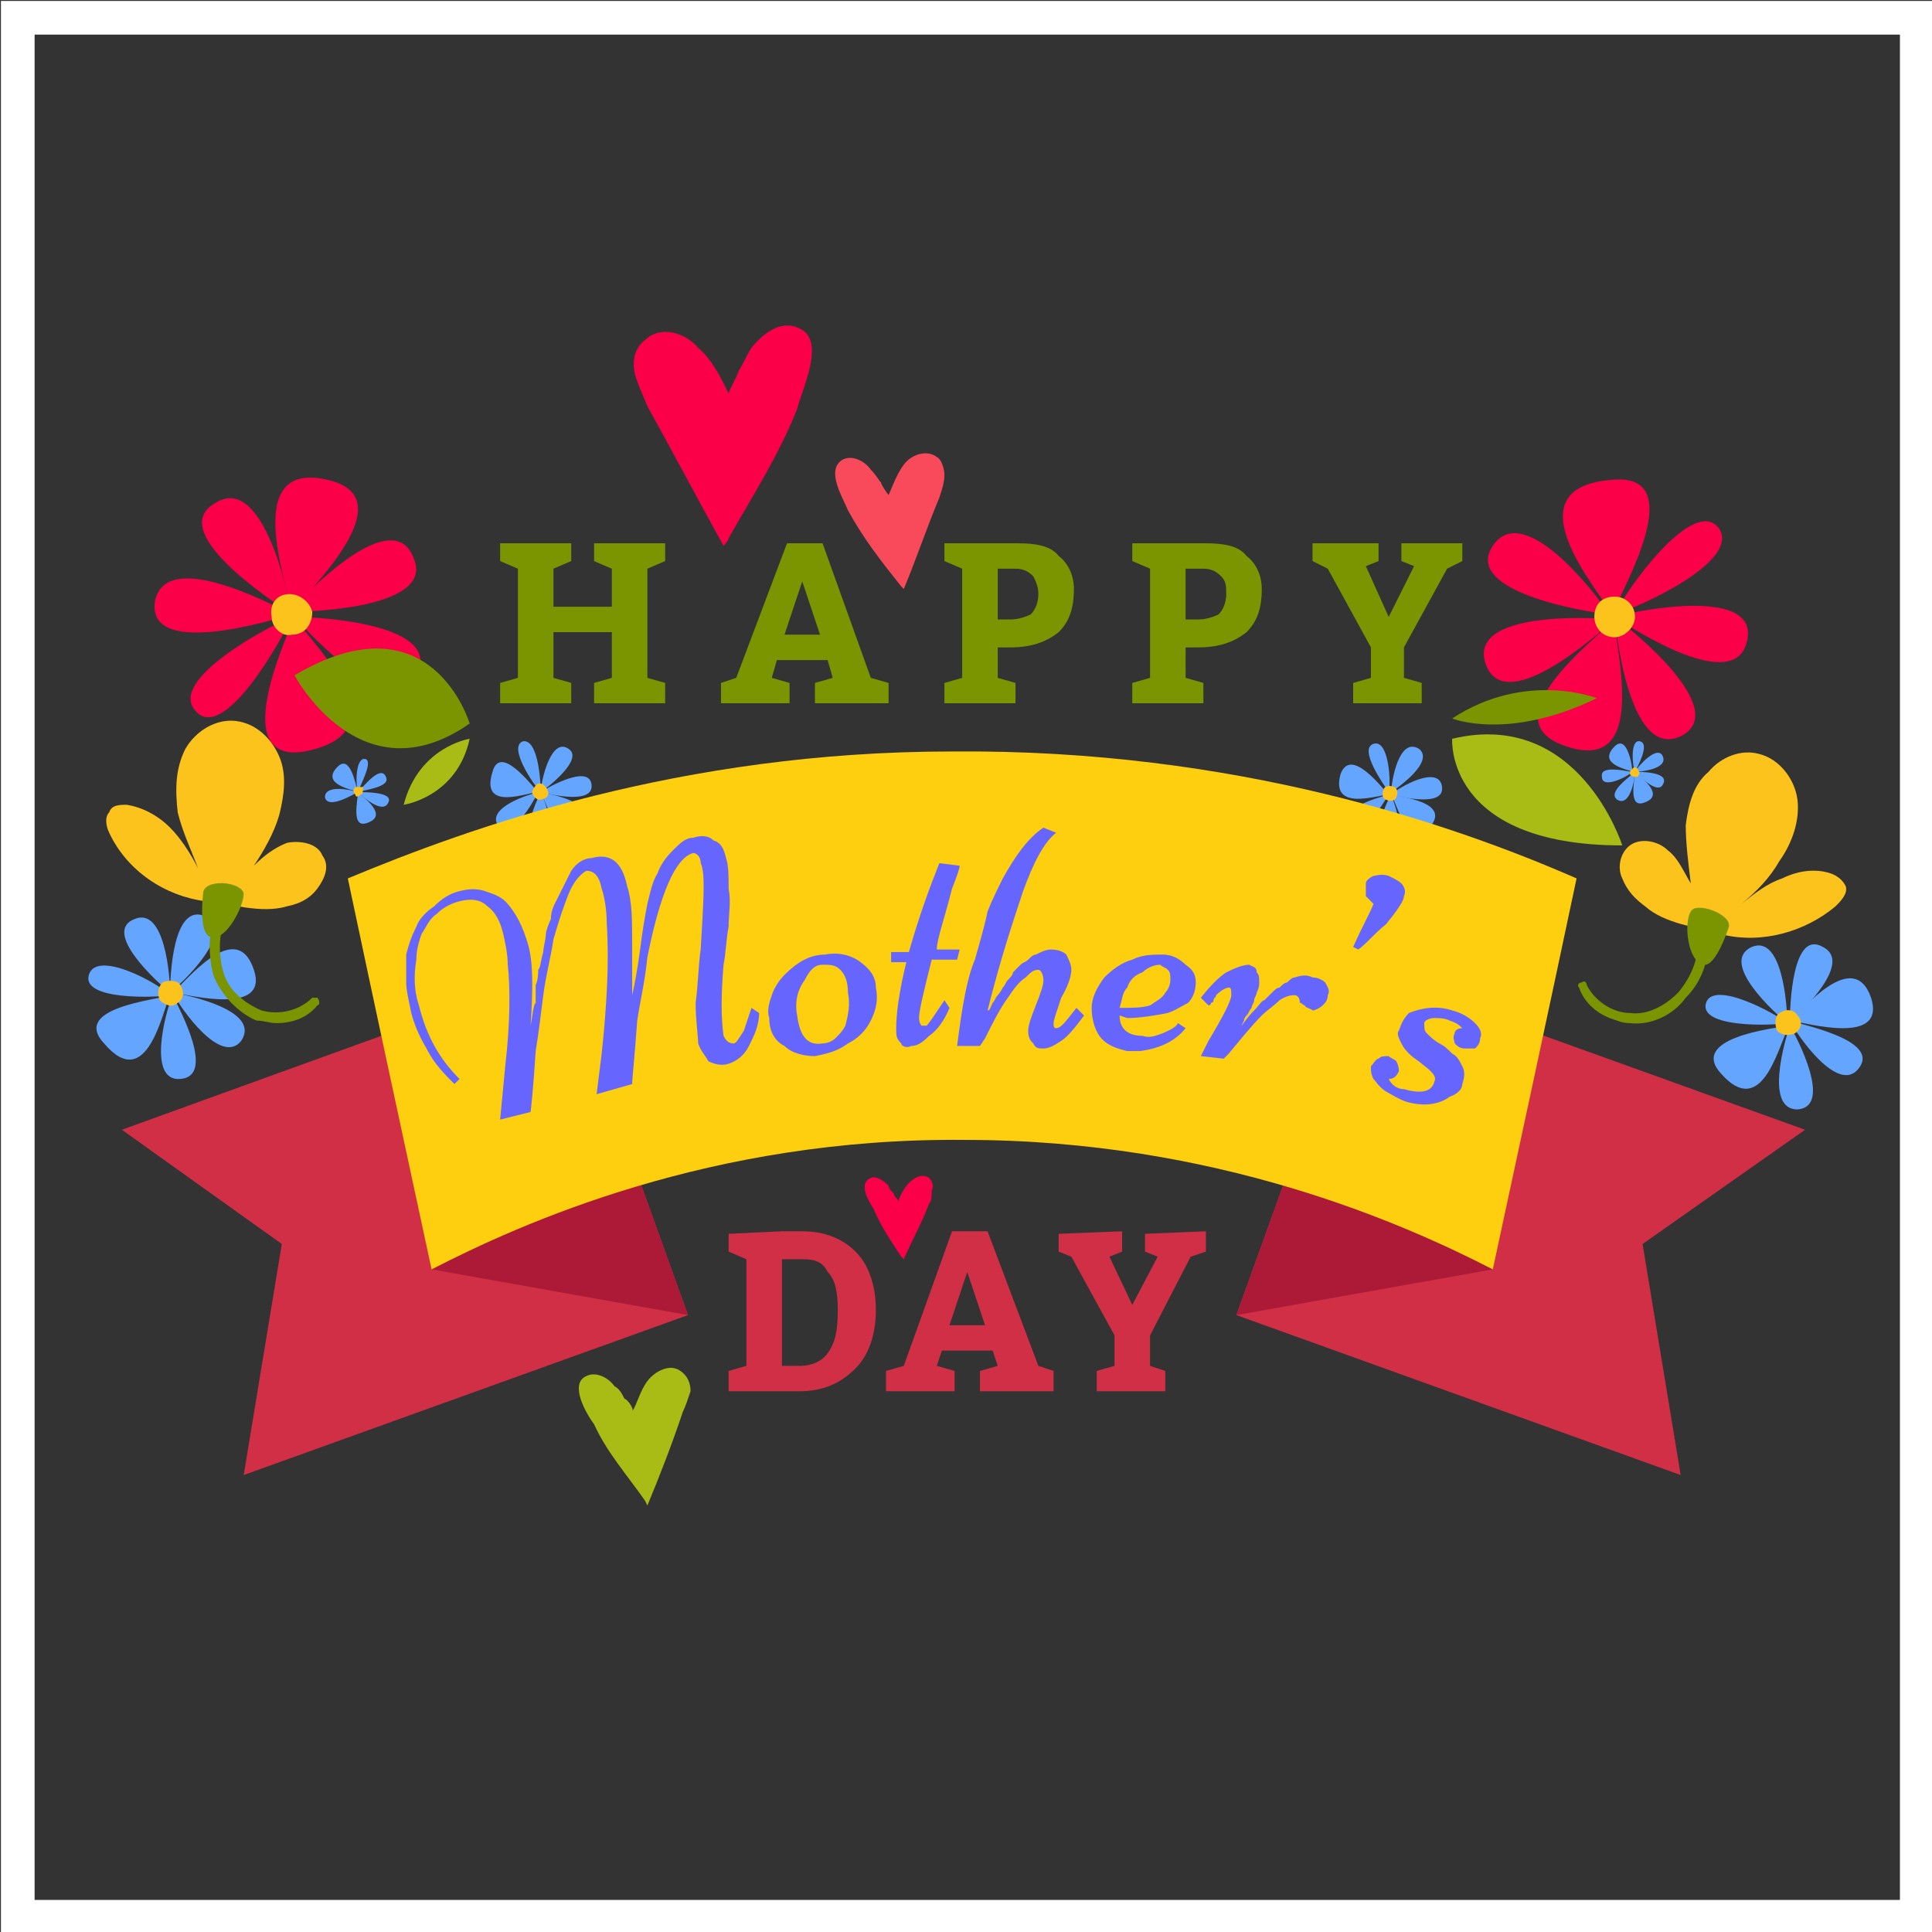 <?xml version="1.0" encoding="UTF-8"?>
<!DOCTYPE svg PUBLIC "-//W3C//DTD SVG 1.1//EN" "http://www.w3.org/Graphics/SVG/1.1/DTD/svg11.dtd">
<!-- Creator: CorelDRAW Home & Student X7 -->
<svg xmlns="http://www.w3.org/2000/svg" xml:space="preserve" width="2.392in" height="2.392in" version="1.1" style="shape-rendering:geometricPrecision; text-rendering:geometricPrecision; image-rendering:optimizeQuality; fill-rule:evenodd; clip-rule:evenodd"
viewBox="0 0 761 761"
 xmlns:xlink="http://www.w3.org/1999/xlink">
 <rect x="0" y="0" width="761" height="761" fill="#333333" stroke="none"/>
 <defs>
  <style type="text/css">
   <![CDATA[
    .str0 {stroke:white;stroke-width:13.265}
    .fil10 {fill:none}
    .fil2 {fill:#64A6FF;fill-rule:nonzero}
    .fil7 {fill:#6666FF;fill-rule:nonzero}
    .fil3 {fill:#7B9500;fill-rule:nonzero}
    .fil8 {fill:#A8BC15;fill-rule:nonzero}
    .fil5 {fill:#AD1A37;fill-rule:nonzero}
    .fil4 {fill:#D12F46;fill-rule:nonzero}
    .fil9 {fill:#F94A5B;fill-rule:nonzero}
    .fil0 {fill:#FB0049;fill-rule:nonzero}
    .fil1 {fill:#FCC31C;fill-rule:nonzero}
    .fil6 {fill:#FDCF0F;fill-rule:nonzero}
   ]]>
  </style>
 </defs>
 <g id="Layer_x0020_1">
  <g id="_588011592">
   <g>
    <path class="fil0" d="M635 242c-5,-9 -41,-50 0,-53 31,-3 4,43 0,53z"/>
    <path class="fil0" d="M636 242c4,-9 31,-47 41,-34 9,13 -31,31 -41,34z"/>
    <path class="fil0" d="M636 243c10,-3 58,-12 52,10 -5,20 -43,-4 -52,-10z"/>
    <path class="fil0" d="M636 243c8,6 46,37 26,47 -19,9 -25,-36 -26,-47z"/>
    <path class="fil0" d="M636 244c0,11 14,61 -19,50 -31,-10 11,-42 19,-50z"/>
    <path class="fil0" d="M636 244c-8,7 -44,39 -51,17 -6,-20 40,-18 51,-17z"/>
    <path class="fil0" d="M634 242c-10,-1 -58,-9 -46,-27 12,-18 40,18 46,27z"/>
    <path class="fil1" d="M628 243c0,-5 3,-8 8,-8 4,0 8,3 8,8 0,4 -4,8 -8,8 -5,0 -8,-4 -8,-8z"/>
    <path class="fil0" d="M116 243c5,9 45,45 4,53 -30,5 -8,-43 -4,-53z"/>
    <path class="fil0" d="M115 243c-4,9 -27,50 -38,37 -11,-12 28,-33 38,-37z"/>
    <path class="fil0" d="M115 242c-10,3 -57,17 -54,-5 4,-21 44,0 54,5z"/>
    <path class="fil0" d="M115 242c-9,-6 -50,-33 -30,-44 18,-11 28,33 30,44z"/>
    <path class="fil0" d="M115 241c-2,-11 -20,-60 14,-52 31,7 -7,43 -14,52z"/>
    <path class="fil0" d="M114 241c7,-8 41,-43 49,-21 8,19 -38,21 -49,21z"/>
    <path class="fil0" d="M116 243c11,0 59,3 48,23 -10,18 -41,-15 -48,-23z"/>
    <path class="fil1" d="M123 241c0,5 -3,9 -8,9 -4,1 -8,-3 -8,-7 -1,-5 2,-9 7,-9 4,0 8,3 9,7z"/>
    <path class="fil2" d="M67 392c-3,6 -9,39 -26,19 -13,-14 20,-17 26,-19z"/>
    <path class="fil2" d="M67 392c-6,1 -35,2 -32,-8 3,-10 27,3 32,8z"/>
    <path class="fil2" d="M67 391c-5,-4 -27,-24 -14,-29 12,-5 14,23 14,29z"/>
    <path class="fil2" d="M67 391c0,-6 1,-36 14,-30 12,6 -9,26 -14,30z"/>
    <path class="fil2" d="M68 391c5,-4 25,-30 32,-9 6,18 -25,10 -32,9z"/>
    <path class="fil2" d="M68 391c6,1 35,7 27,19 -8,10 -24,-13 -27,-19z"/>
    <path class="fil2" d="M68 392c3,6 17,32 3,33 -13,1 -6,-26 -3,-33z"/>
    <path class="fil1" d="M70 395c-2,2 -5,1 -7,-1 -1,-2 -1,-5 1,-7 2,-1 6,-1 7,1 2,3 1,6 -1,7z"/>
    <path class="fil2" d="M705 404c-4,5 -10,38 -27,19 -13,-14 20,-18 27,-19z"/>
    <path class="fil2" d="M704 403c-6,1 -35,2 -32,-8 3,-9 27,4 32,8z"/>
    <path class="fil2" d="M704 403c-5,-4 -27,-24 -14,-30 12,-5 14,23 14,30z"/>
    <path class="fil2" d="M705 403c0,-7 1,-37 13,-30 12,6 -8,25 -13,30z"/>
    <path class="fil2" d="M705 402c5,-4 25,-29 32,-9 6,19 -25,10 -32,9z"/>
    <path class="fil2" d="M705 402c6,2 36,8 27,19 -8,10 -24,-13 -27,-19z"/>
    <path class="fil2" d="M705 404c3,5 17,32 3,33 -13,0 -5,-27 -3,-33z"/>
    <path class="fil1" d="M707 407c-2,1 -5,1 -7,-1 -1,-2 -1,-6 1,-7 3,-2 6,-1 7,1 2,2 2,5 -1,7z"/>
    <path class="fil2" d="M547 313c-4,0 -23,7 -19,-8 4,-11 16,5 19,8z"/>
    <path class="fil2" d="M547 312c-2,-3 -12,-17 -6,-19 6,-2 7,15 6,19z"/>
    <path class="fil2" d="M548 312c0,-4 3,-22 11,-17 6,5 -8,15 -11,17z"/>
    <path class="fil2" d="M548 313c3,-3 19,-12 20,-3 1,8 -16,4 -20,3z"/>
    <path class="fil2" d="M548 313c4,1 24,3 15,13 -8,10 -13,-10 -15,-13z"/>
    <path class="fil2" d="M548 313c1,3 8,21 -1,20 -8,-1 -1,-17 1,-20z"/>
    <path class="fil2" d="M547 313c-2,3 -11,19 -16,12 -5,-6 12,-11 16,-12z"/>
    <path class="fil1" d="M546 315c-1,0 -2,-2 -1,-4 0,-1 2,-2 4,-1 1,0 2,2 1,4 0,1 -2,2 -4,1z"/>
    <path class="fil2" d="M212 312c-4,0 -23,8 -18,-8 3,-11 15,5 18,8z"/>
    <path class="fil2" d="M213 312c-3,-3 -13,-18 -7,-20 6,-1 7,16 7,20z"/>
    <path class="fil2" d="M213 312c0,-4 4,-22 11,-17 6,4 -8,15 -11,17z"/>
    <path class="fil2" d="M213 312c3,-2 19,-11 20,-3 1,8 -16,4 -20,3z"/>
    <path class="fil2" d="M213 312c4,1 24,4 15,14 -7,9 -13,-10 -15,-14z"/>
    <path class="fil2" d="M213 312c2,4 8,21 -1,20 -8,0 -1,-16 1,-20z"/>
    <path class="fil2" d="M212 312c-2,4 -11,20 -16,13 -4,-7 12,-12 16,-13z"/>
    <path class="fil1" d="M212 315c-2,-1 -3,-3 -2,-4 1,-2 2,-3 4,-2 1,1 2,2 2,4 -1,2 -3,2 -4,2z"/>
    <path class="fil2" d="M141 312c-2,-1 -15,-3 -8,-10 5,-5 7,7 8,10z"/>
    <path class="fil2" d="M141 312c-1,-3 -1,-14 3,-13 3,1 -2,10 -3,13z"/>
    <path class="fil2" d="M141 312c2,-2 9,-11 11,-6 2,4 -8,5 -11,6z"/>
    <path class="fil2" d="M141 312c3,0 14,0 12,4 -2,5 -10,-2 -12,-4z"/>
    <path class="fil2" d="M141 312c2,2 12,9 4,12 -7,3 -4,-9 -4,-12z"/>
    <path class="fil2" d="M316 374c-1,2 -3,13 -7,10 -4,-3 5,-9 7,-10z"/>
    <path class="fil2" d="M141 312c-2,1 -12,7 -13,2 0,-5 10,-3 13,-2z"/>
    <path class="fil1" d="M140 313c-1,-1 -1,-2 0,-3 1,0 2,0 3,0 0,1 0,3 -1,3 -1,1 -2,1 -2,0z"/>
    <path class="fil2" d="M643 304c-2,-1 -14,-3 -7,-10 5,-5 7,8 7,10z"/>
    <path class="fil2" d="M644 304c-1,-2 -2,-13 2,-12 4,1 -1,10 -2,12z"/>
    <path class="fil2" d="M644 304c1,-2 9,-11 11,-6 2,5 -9,6 -11,6z"/>
    <path class="fil2" d="M644 304c2,0 14,0 11,5 -2,4 -9,-3 -11,-5z"/>
    <path class="fil2" d="M644 304c2,2 12,9 4,12 -7,3 -4,-9 -4,-12z"/>
    <path class="fil2" d="M644 304c0,3 -2,14 -7,11 -4,-3 5,-9 7,-11z"/>
    <path class="fil2" d="M643 304c-2,2 -12,7 -12,2 -1,-5 10,-2 12,-2z"/>
    <path class="fil1" d="M642 305c0,0 0,-2 1,-2 0,-1 2,-1 2,0 1,1 1,2 0,3 -1,0 -2,0 -3,-1z"/>
    <path class="fil3" d="M218 267l0 -18 23 0 0 18 -7 2 0 8 28 0 0 -8 -7 -2 0 -43 7 -3 0 -7 -28 0 0 7 7 3 0 15 -23 0 0 -15 7 -3 0 -7 -28 0 0 7 7 3 0 43 -7 2 0 8 28 0 0 -8 -7 -2zm92 -53l-20 53 -6 2 0 8 27 0 0 -8 -7 -2 2 -7 20 0 2 7 -7 2 0 8 29 0 0 -8 -7 -2 -19 -53 -14 0zm13 36l-14 0 7 -21 7 21zm70 17l0 -12 5 0c8,0 14,-2 19,-6 4,-4 6,-9 6,-17 0,-5 -2,-10 -6,-13 -3,-4 -9,-5 -16,-5l-8 0 -21 0 0 7 7 3 0 43 -7 2 0 8 28 0 0 -8 -7 -2zm7 -43c3,0 5,1 7,3 1,2 2,4 2,7 0,3 -1,6 -3,8 -2,1 -5,2 -8,2l-5 0 0 -20 7 0zm67 43l0 -12 5 0c8,0 14,-2 19,-6 4,-4 6,-9 6,-17 0,-5 -2,-10 -6,-13 -3,-4 -9,-5 -16,-5l-8 0 -21 0 0 7 7 3 0 43 -7 2 0 8 28 0 0 -8 -7 -2zm7 -43c3,0 5,1 7,3 2,2 2,4 2,7 0,3 -1,6 -3,8 -2,1 -5,2 -8,2l-5 0 0 -20 7 0zm79 43l0 -12 17 -31 6 -3 0 -7 -24 0 0 7 5 2 -10 20 -9 -20 5 -2 0 -7 -26 0 0 7 6 3 17 31 0 12 -7 2 0 8 27 0 0 -8 -7 -2z"/>
    <polygon class="fil4" points="271,518 96,581 111,490 48,445 222,382 "/>
    <polygon class="fil5" points="271,518 170,500 222,382 "/>
    <polygon class="fil4" points="487,518 662,581 647,490 711,445 536,382 "/>
    <polygon class="fil5" points="487,518 588,500 536,382 "/>
    <path class="fil6" d="M588 500c-35,-18 -109,-51 -208,-51 -100,-1 -175,33 -210,51 -11,-51 -22,-102 -33,-154 48,-20 131,-50 238,-50 112,-1 198,29 246,50 -11,52 -22,103 -33,154z"/>
    <path class="fil7" d="M293 406c-2,3 -3,5 -4,5 -2,0 -3,-1 -4,-3 -1,-7 -1,-16 0,-28 1,-5 1,-10 2,-15 0,-5 1,-10 0,-15 0,-5 0,-9 -1,-12 -1,-4 -2,-6 -5,-7 -2,-2 -5,-2 -8,-1 -3,0 -5,2 -8,5 -3,3 -5,6 -6,9 -2,3 -3,8 -4,12 -1,5 -2,11 -3,19 -1,7 -2,13 -3,17 0,-1 0,-4 0,-9 0,-4 0,-8 0,-11 0,-10 0,-17 -2,-23 -2,-10 -7,-13 -14,-11 -3,0 -6,2 -8,5 -1,2 -2,4 -3,6 -1,2 -2,4 -3,6 -1,2 -2,4 -2,7 -1,2 -2,5 -2,6 0,2 -1,5 -1,7 -1,3 -1,6 -2,7 0,1 0,4 -1,6 0,3 0,5 0,7 -1,1 -1,4 -2,9 1,-15 1,-25 -1,-32 -2,-7 -5,-13 -9,-17 -2,-2 -5,-3 -8,-4 -3,-1 -6,-1 -10,0 -4,1 -7,3 -10,6 -3,2 -6,5 -7,8 -2,4 -3,7 -4,11 0,4 0,7 0,11 0,3 1,7 2,12 1,4 3,9 6,14 3,6 7,10 11,14l2 -2c-8,-8 -13,-17 -16,-29 -2,-6 -2,-12 -1,-18 0,-4 1,-7 2,-10 2,-3 3,-6 6,-8 2,-2 5,-4 9,-5 4,-1 8,-1 11,2 3,2 5,6 6,10 1,4 2,9 2,13 1,9 1,23 -1,40l-2 21 12 -3c0,0 1,-8 2,-24 1,-6 2,-14 3,-22 1,-8 3,-15 4,-22 2,-7 4,-13 6,-18 2,-5 5,-8 7,-9 3,0 5,2 6,7 1,3 2,8 2,14 1,15 0,32 -2,51l-2 16 14 -4c0,-2 1,-11 2,-25 1,-7 3,-15 4,-25 5,-25 11,-39 18,-41 1,0 3,1 3,4 2,4 1,16 0,34 -1,7 -1,14 -2,21 0,7 1,13 1,16 1,3 3,5 4,7 2,1 5,2 8,1 3,-1 6,-3 8,-7 2,-4 4,-8 4,-13l-3 -2c-1,3 -2,6 -3,9z"/>
    <path class="fil7" d="M309 412c3,3 8,4 12,4 5,-1 9,-2 13,-5 4,-2 7,-5 9,-9 2,-4 3,-8 2,-13 0,-4 -2,-7 -6,-10 -4,-3 -9,-4 -14,-3 -6,0 -11,3 -16,8 -2,2 -4,5 -5,8 -1,3 -2,6 -1,9 0,5 2,9 6,11zm5 -12c-1,-5 0,-10 3,-14 2,-4 4,-6 7,-6 3,0 5,0 7,2 2,2 3,5 3,9 1,5 0,9 -1,13 -1,2 -2,3 -4,5 -1,1 -3,2 -5,2 -6,1 -9,-3 -10,-11z"/>
    <path class="fil7" d="M351 375l0 4 6 0c-3,12 -4,21 -4,26 0,3 0,4 2,6 0,1 2,2 4,1 2,0 4,-1 7,-4 3,-2 6,-6 8,-11l-2 -3c-4,6 -6,9 -7,10 -1,0 -1,0 -2,0 0,0 -1,-1 -1,-3 0,-3 2,-11 5,-23l10 0 1 -4 -9 0c0,-4 3,-12 6,-24 2,-5 3,-8 3,-9l-8 -1c-4,10 -8,21 -12,35l-7 0z"/>
    <path class="fil7" d="M407 411c1,2 2,2 4,2 2,0 4,-1 7,-3 3,-2 6,-6 9,-10l-3 -3c-4,5 -6,8 -8,8 -1,0 -1,-1 -1,-2 0,-1 1,-4 3,-10 3,-5 4,-9 4,-11 0,-2 -1,-4 -2,-6 -1,-1 -3,-2 -6,-2 -2,0 -4,1 -6,2 -1,0 -2,1 -3,2 -1,1 -2,1 -3,2 -1,1 -2,2 -3,3 0,1 -1,2 -2,3 -1,1 -1,2 -2,3 -1,2 -2,3 -2,3 -1,1 -1,2 -2,3 -1,2 -1,3 -2,3 5,-20 10,-35 14,-47 4,-11 8,-19 13,-23l-5 -2c-6,4 -11,11 -16,20 -2,4 -4,8 -6,13 -1,5 -3,12 -5,19 -3,7 -5,18 -7,34l9 0 2 -3c3,-6 6,-12 9,-16 2,-3 4,-6 7,-8 2,-2 3,-3 5,-3 1,0 2,2 2,4 0,2 -1,5 -3,10 -2,5 -3,8 -3,10 0,3 1,4 2,5z"/>
    <path class="fil7" d="M444 401c5,0 11,-1 16,-2 3,-1 6,-3 8,-4 2,-2 3,-5 3,-8 0,-3 -1,-5 -4,-7 -2,-2 -5,-4 -9,-4 -4,0 -8,0 -12,2 -4,1 -8,4 -11,7 -3,4 -5,8 -5,12 0,4 1,8 3,11 3,4 7,5 11,6 2,0 3,0 5,0 8,-1 14,-4 18,-9l-3 -2c-1,2 -4,3 -6,4 -3,1 -5,2 -8,1 -6,0 -9,-3 -9,-8l3 1zm0 -12c1,-3 3,-5 6,-6 2,-2 5,-3 7,-3 1,1 2,1 3,2 1,1 1,2 1,4 0,2 -1,4 -2,5 -1,2 -3,3 -6,5 -3,1 -7,1 -12,1 1,-3 1,-6 3,-8z"/>
    <path class="fil7" d="M512 395c1,0 1,1 2,1 0,1 2,1 3,2 1,0 3,-1 4,-2 1,-1 2,-2 2,-4 1,-2 0,-3 -1,-5 -1,-1 -3,-2 -5,-2 -2,-1 -4,-1 -7,0 -1,0 -2,1 -3,2 -1,0 -2,1 -3,2 -1,0 -2,1 -3,2 -1,1 -2,2 -3,3 -1,0 -2,2 -4,4 -3,3 -4,5 -5,6 0,0 0,0 1,-2 0,-1 1,-2 1,-2 1,-1 1,-2 2,-3 0,-1 1,-2 1,-3 0,-1 1,-2 1,-3 1,-2 1,-3 1,-4 0,-2 0,-3 -1,-4 0,-2 -1,-2 -3,-3 -2,0 -5,1 -9,3 -3,2 -6,5 -10,10l3 3c0,0 1,0 1,-1 1,0 1,-1 1,-1 0,-1 1,-1 1,-2 2,-2 4,-3 5,-3 1,0 1,1 1,3 0,2 -3,8 -9,18l-3 6 9 1 2 -2c5,-6 9,-11 13,-15 2,-2 5,-4 7,-6 3,-2 5,-2 6,-2 1,0 2,1 2,3z"/>
    <path class="fil7" d="M546 364c4,-5 7,-9 7,-11 1,-2 0,-4 -1,-5 -1,-1 -3,-2 -5,-3 -3,-1 -5,0 -6,0 -2,1 -3,2 -3,3 0,2 0,3 0,5 1,1 2,2 3,3 -1,3 -4,8 -8,17l2 1c3,-2 6,-6 11,-10z"/>
    <path class="fil7" d="M554 434c7,2 13,1 17,-2 3,-1 5,-3 5,-5 1,-3 1,-5 0,-7 -1,-2 -2,-4 -4,-5 -2,-2 -3,-3 -5,-4 -2,-1 -4,-3 -5,-4 -1,-1 -1,-2 -1,-4 0,-1 2,-2 4,-2 2,0 4,0 6,1 3,1 4,2 5,3 -2,0 -3,1 -3,2 -1,2 0,3 0,4 1,1 2,2 4,2 1,0 2,0 4,0 1,-1 2,-2 2,-4 1,-2 0,-4 -2,-6 -2,-2 -5,-4 -9,-5 -6,-2 -12,-1 -17,1 -2,2 -3,4 -4,7 -1,1 0,3 1,5 1,2 2,3 3,4 2,2 4,3 5,4 4,3 6,5 5,7 -1,4 -5,5 -12,3 -3,0 -5,-2 -6,-4 2,0 3,-1 4,-3 0,-1 0,-2 -1,-4 -1,-1 -2,-1 -3,-2 -2,0 -3,0 -4,1 -1,0 -2,2 -3,3 0,2 0,3 1,5 1,1 2,3 5,5 2,1 5,3 8,4z"/>
    <path class="fil4" d="M315 548c9,0 16,-3 22,-9 5,-5 8,-13 8,-23 0,-10 -3,-18 -8,-23 -5,-5 -12,-8 -21,-8l-8 0 -21 1 0 7 7 3 0 42 -7 2 0 8 28 0zm1 -52c5,0 8,1 10,5 3,3 4,8 4,15 0,8 -1,13 -4,17 -2,3 -6,5 -11,5l-7 0 0 -42 8 0zm59 -11l-19 53 -7 2 0 8 27 0 0 -8 -7 -2 2 -6 20 0 2 6 -7 2 0 8 29 0 0 -8 -6 -2 -20 -53 -14 0zm13 37l-14 0 7 -21 7 21zm65 16l0 -12 16 -31 6 -2 0 -8 -24 1 0 7 5 2 -10 19 -9 -19 5 -2 0 -8 -25 1 0 7 5 2 17 31 0 12 -7 2 0 8 27 0 0 -8 -6 -2z"/>
    <path class="fil3" d="M185 285c0,0 -15,-51 -69,-19 0,0 26,49 69,19z"/>
    <path class="fil8" d="M185 291c0,0 -20,3 -26,26 0,0 21,-3 26,-26z"/>
    <path class="fil8" d="M572 291c0,0 -3,42 67,42 0,0 -17,-54 -67,-42z"/>
    <path class="fil3" d="M572 283c0,0 22,9 57,-8 0,0 -28,-11 -57,8z"/>
    <path class="fil1" d="M81 355c-16,-2 -31,-12 -38,-27 -1,-2 -2,-6 0,-8 1,-3 4,-3 7,-3 6,1 12,4 17,9 4,4 8,10 11,16 -3,-8 -6,-14 -8,-22 -1,-9 -1,-17 3,-25 4,-7 12,-12 20,-11 8,1 14,7 17,14 3,7 2,15 0,23 -2,7 -6,14 -10,20 4,-4 8,-7 13,-9 5,-1 12,0 14,5 3,4 1,9 -2,13 -3,4 -7,6 -12,7 -10,3 -22,-1 -32,-2z"/>
    <path class="fil3" d="M80 352c0,0 -2,16 3,17 6,2 13,-12 13,-17 -1,-5 -16,-6 -16,0z"/>
    <path class="fil3" d="M109 403c-3,0 -5,-1 -8,-1 -7,-3 -14,-10 -17,-18 -2,-8 -2,-17 1,-25 1,-1 2,-1 3,-1 1,1 1,2 1,3 -3,7 -3,15 -1,22 2,7 8,12 15,15 7,2 15,0 20,-5 0,0 2,0 2,0 1,1 1,3 0,3 -4,5 -10,7 -16,7z"/>
    <path class="fil1" d="M678 368c16,4 33,-1 45,-11 2,-2 5,-5 4,-8 -1,-2 -3,-4 -6,-5 -6,-2 -13,-1 -19,2 -6,2 -11,6 -16,10 6,-5 11,-10 15,-17 5,-7 8,-16 7,-24 -1,-8 -7,-16 -15,-18 -7,-2 -15,1 -20,7 -6,5 -8,13 -9,21 0,7 1,15 2,23 -3,-5 -5,-10 -9,-13 -4,-4 -11,-5 -15,-2 -4,3 -5,9 -3,13 2,5 5,8 9,11 8,7 20,8 30,11z"/>
    <path class="fil3" d="M681 365c0,0 -5,16 -10,15 -6,-1 -8,-16 -5,-21 2,-4 16,1 15,6z"/>
    <path class="fil3" d="M634 401c3,1 5,2 8,2 8,1 17,-3 22,-10 6,-6 9,-14 9,-23 0,-1 -1,-2 -2,-2 -2,0 -3,1 -2,2 0,8 -3,15 -8,21 -5,5 -12,9 -19,8 -7,0 -14,-5 -17,-11 0,-1 -1,-2 -2,-1 -1,0 -2,1 -1,2 2,6 7,10 12,12z"/>
    <path class="fil0" d="M285 215c-10,-18 -20,-37 -30,-55 -2,-5 -4,-9 -5,-13 -1,-5 0,-10 4,-13 6,-6 16,-3 21,3 6,5 10,14 12,18 0,-1 4,-8 4,-9 2,-3 3,-6 5,-9 4,-5 11,-11 18,-8 12,4 2,24 0,32 -7,18 -18,35 -27,51 0,1 -2,3 -2,3z"/>
    <path class="fil9" d="M356 232c5,-12 9,-24 14,-36 1,-3 2,-6 2,-9 0,-2 -1,-6 -3,-7 -4,-3 -10,-1 -13,3 -3,4 -5,10 -6,12 0,0 -3,-4 -3,-5 -1,-1 -2,-3 -4,-5 -2,-3 -7,-6 -11,-4 -7,4 0,15 2,20 6,11 13,20 21,30 0,0 1,1 1,1z"/>
    <path class="fil8" d="M255 593c5,-12 10,-25 14,-37 1,-2 2,-5 3,-8 0,-3 -1,-6 -4,-8 -4,-3 -10,0 -13,4 -3,4 -4,9 -6,12 1,-1 -2,-5 -3,-5 -1,-2 -2,-4 -4,-5 -2,-3 -7,-6 -11,-4 -7,3 0,15 3,19 5,11 13,20 20,30 0,0 1,2 1,2z"/>
    <path class="fil0" d="M356 496c3,-7 7,-14 10,-22 1,-1 1,-3 1,-5 1,-2 0,-4 -1,-5 -3,-2 -6,0 -8,2 -2,2 -4,6 -4,7 0,0 -2,-2 -2,-3 -1,-1 -2,-2 -2,-3 -2,-2 -5,-4 -7,-3 -5,2 -1,9 1,12 3,7 7,13 11,19 0,0 1,1 1,1z"/>
   </g>
   <rect class="fil10 str0" x="7" y="7" width="748" height="748"/>
  </g>
 </g>
</svg>
